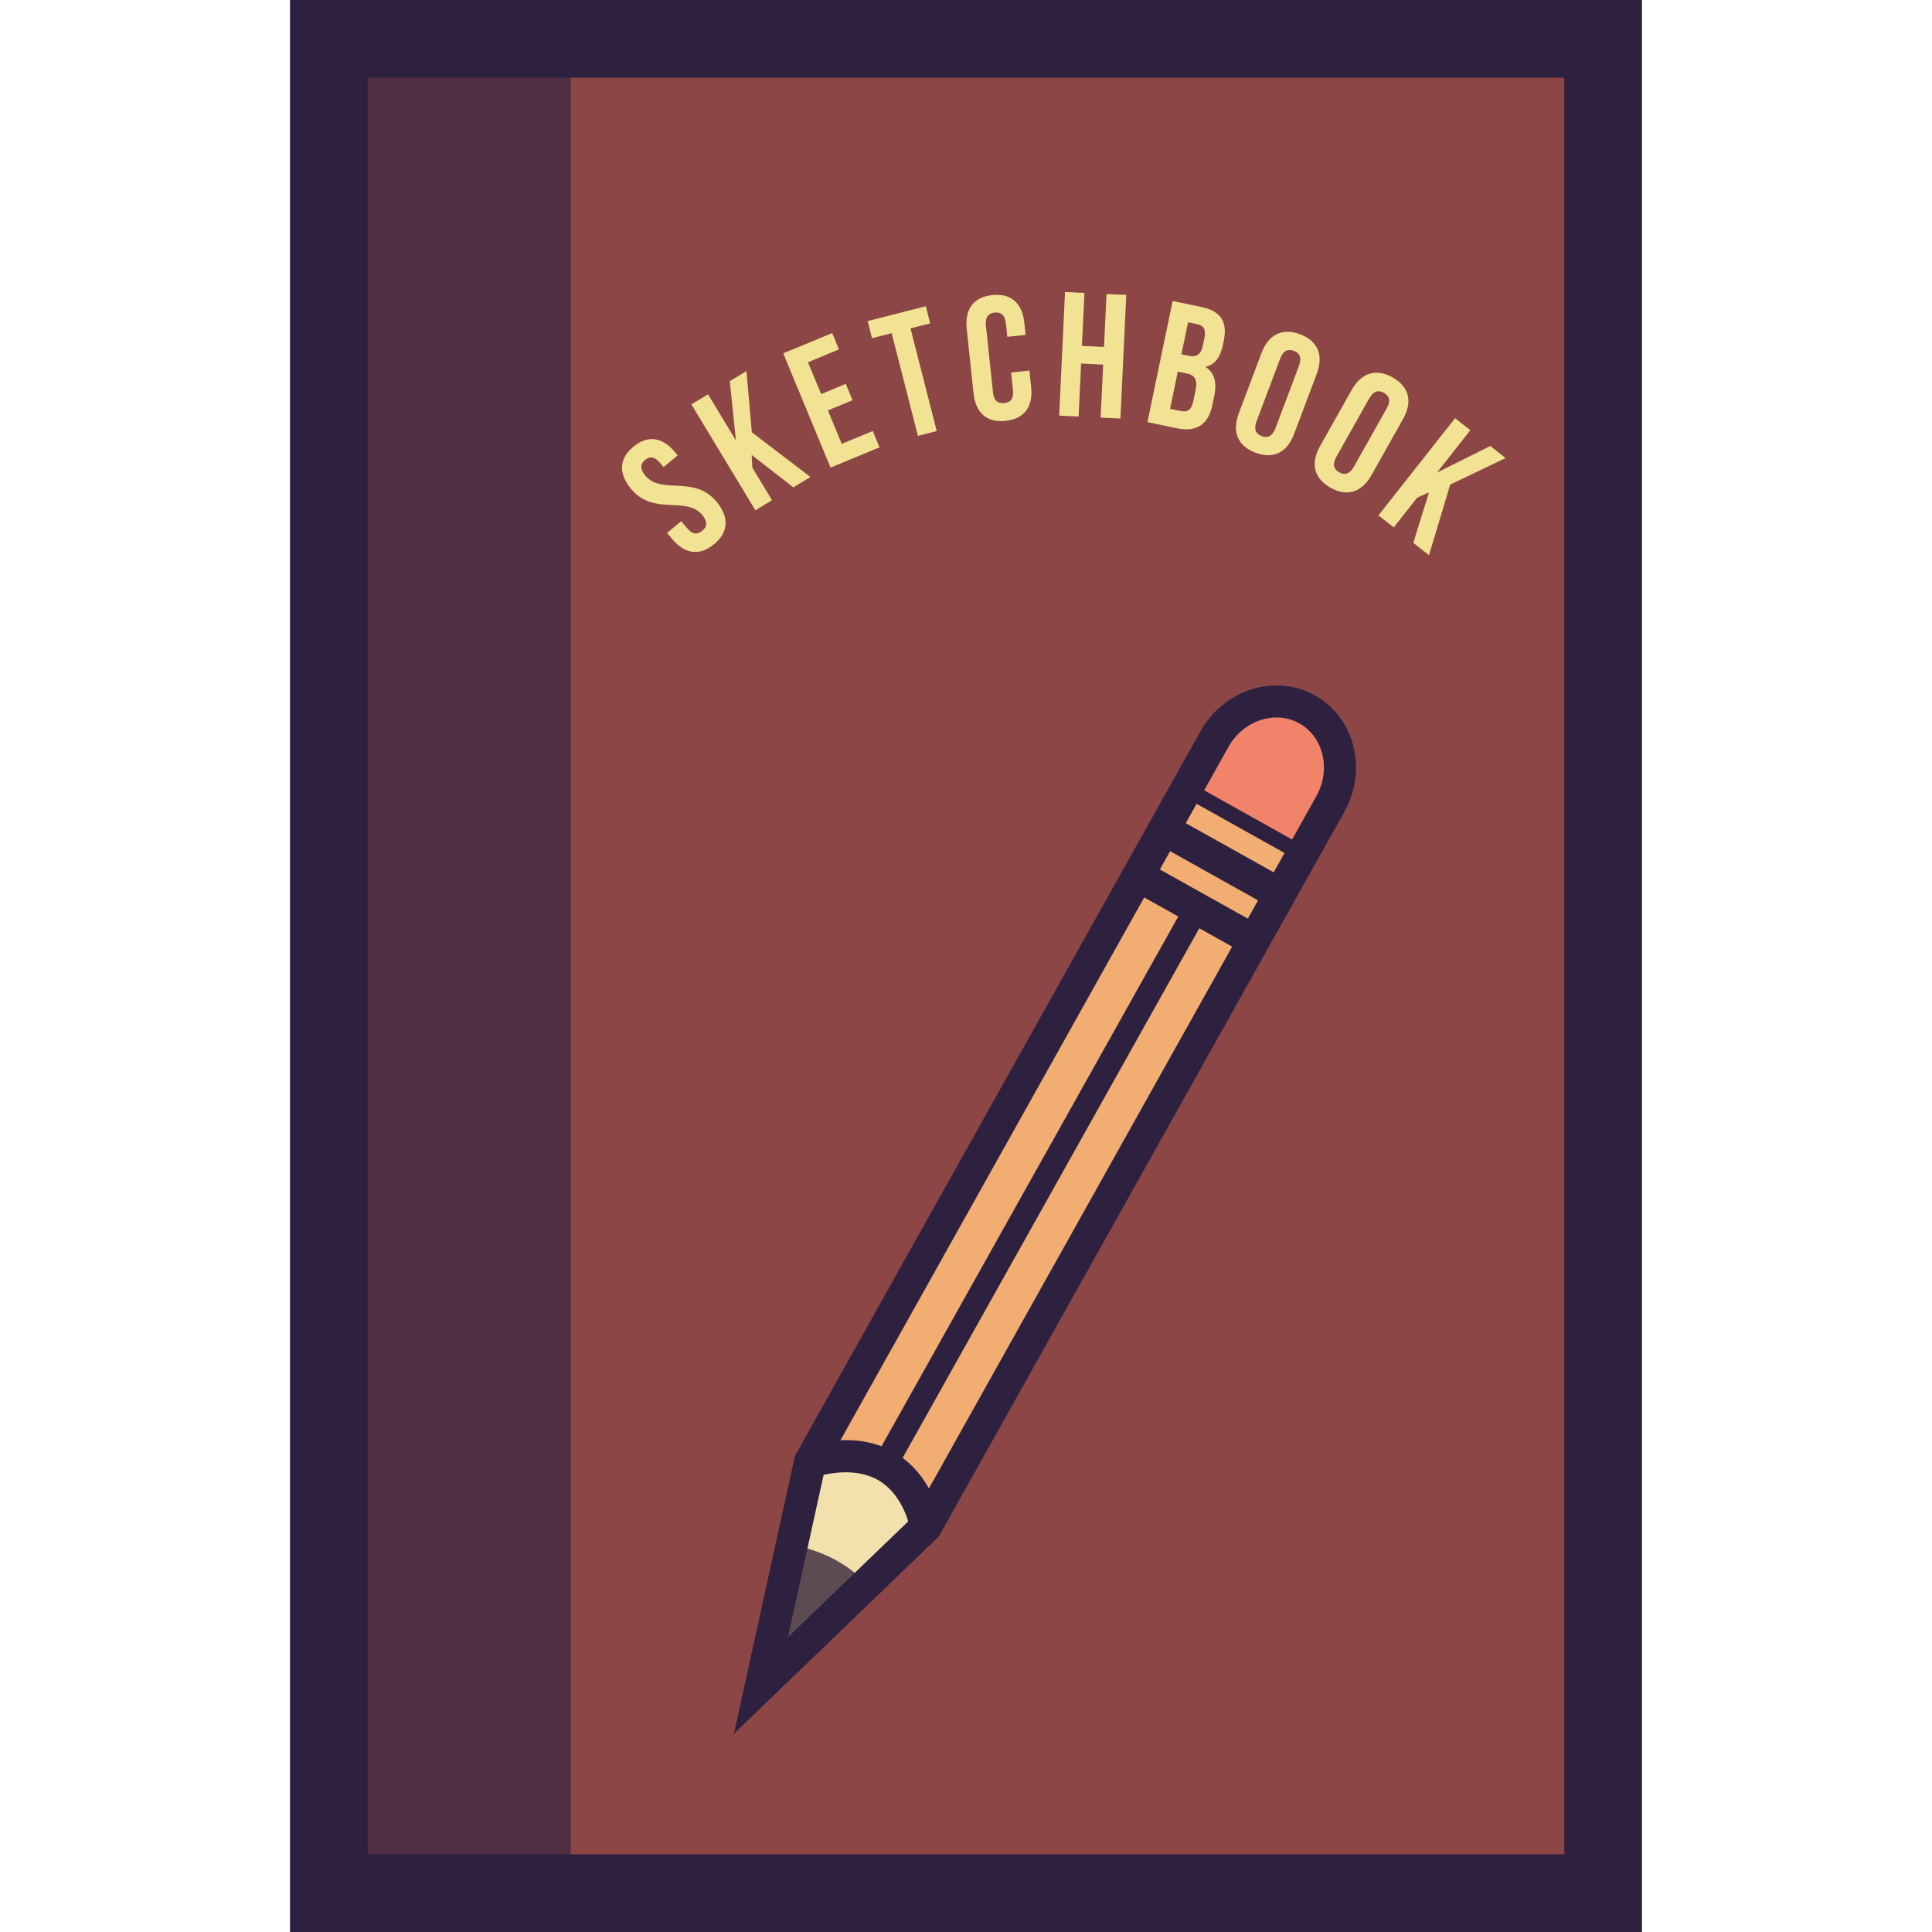 <?xml version="1.0" encoding="iso-8859-1"?>
<!-- Generator: Adobe Illustrator 18.0.0, SVG Export Plug-In . SVG Version: 6.00 Build 0)  -->
<!DOCTYPE svg PUBLIC "-//W3C//DTD SVG 1.1//EN" "http://www.w3.org/Graphics/SVG/1.1/DTD/svg11.dtd">
<svg version="1.1" id="Capa_1" xmlns="http://www.w3.org/2000/svg" xmlns:xlink="http://www.w3.org/1999/xlink" x="0px" y="0px"
	 viewBox="0 0 198.962 198.962" style="enable-background:new 0 0 198.962 198.962;" xml:space="preserve">
<g>
	<g>
		<rect x="33.866" y="4" style="fill:#8C4646;" width="131.23" height="190.962"/>
		<path style="fill:#2E2140;" d="M169.096,198.962H29.866V0h139.23V198.962z M37.866,190.962h123.23V8H37.866V190.962z"/>
	</g>
	<g style="opacity:0.63;">
		<rect x="33.866" y="4" style="fill:#2E2140;" width="24.904" height="190.962"/>
	</g>
	<g>
		<g>
			<path style="fill:#F2E394;" d="M65.217,46.011c1.497-1.247,3.012-0.992,4.317,0.575l0.255,0.308l-1.454,1.211l-0.338-0.405
				c-0.582-0.7-1.083-0.732-1.572-0.325c-0.49,0.408-0.549,0.907,0.033,1.606c1.679,2.014,5-0.113,7.329,2.685
				c1.305,1.566,1.268,3.114-0.243,4.372c-1.511,1.258-3.039,1.015-4.344-0.551l-0.502-0.601l1.455-1.212l0.583,0.699
				c0.582,0.699,1.1,0.695,1.589,0.287c0.49-0.408,0.588-0.916,0.006-1.615c-1.678-2.015-5,0.112-7.329-2.686
				C63.697,48.793,63.72,47.257,65.217,46.011z"/>
		</g>
		<g>
			<path style="fill:#F2E394;" d="M77.408,46.848l0.073,1.317l2.023,3.35l-1.714,1.035l-6.588-10.907l1.713-1.035l2.871,4.752
				l-0.628-6.108l1.714-1.035l0.553,6.301l6.037,4.605l-1.761,1.064L77.408,46.848z"/>
		</g>
		<g>
			<path style="fill:#F2E394;" d="M84.562,40.583l2.538-1.051l0.696,1.681l-2.538,1.05l1.427,3.446l3.193-1.322l0.695,1.681
				l-5.042,2.087l-4.87-11.766l5.042-2.087l0.695,1.681l-3.193,1.322L84.562,40.583z"/>
		</g>
		<g>
			<path style="fill:#F2E394;" d="M89.35,33.067l5.993-1.531l0.45,1.763l-2.027,0.518l2.701,10.576l-1.938,0.495l-2.702-10.576
				l-2.027,0.518L89.35,33.067z"/>
		</g>
		<g>
			<path style="fill:#F2E394;" d="M106.009,38.161l0.179,1.683c0.214,2.027-0.677,3.292-2.632,3.499
				c-1.954,0.207-3.09-0.844-3.304-2.87l-0.697-6.587c-0.215-2.027,0.677-3.292,2.631-3.499c1.954-0.207,3.09,0.844,3.304,2.871
				l0.131,1.23l-1.882,0.199l-0.145-1.356c-0.095-0.905-0.529-1.207-1.162-1.14c-0.634,0.067-0.995,0.454-0.9,1.358l0.725,6.84
				c0.095,0.905,0.528,1.188,1.161,1.121c0.634-0.067,0.997-0.435,0.901-1.339l-0.192-1.809L106.009,38.161z"/>
		</g>
		<g>
			<path style="fill:#F2E394;" d="M111.076,42.896l-2.001-0.095l0.603-12.728l2,0.095l-0.259,5.455l2.273,0.107l0.259-5.454
				l2.036,0.096l-0.604,12.728l-2.037-0.097l0.26-5.455l-2.273-0.108L111.076,42.896z"/>
		</g>
		<g>
			<path style="fill:#F2E394;" d="M126.027,35.087l-0.093,0.446c-0.268,1.283-0.83,2.021-1.789,2.249
				c0.967,0.629,1.18,1.658,0.905,2.977l-0.212,1.016c-0.401,1.924-1.632,2.746-3.592,2.338l-3.082-0.642l2.599-12.472l2.957,0.616
				C125.751,32.037,126.428,33.163,126.027,35.087z M121.293,38.265l-0.798,3.831l1.122,0.234c0.659,0.138,1.078-0.091,1.271-1.018
				l0.227-1.086c0.241-1.159-0.059-1.593-0.95-1.778L121.293,38.265z M122.351,33.188l-0.687,3.296l0.766,0.159
				c0.731,0.152,1.244-0.076,1.451-1.073l0.146-0.695c0.185-0.891-0.036-1.346-0.731-1.491L122.351,33.188z"/>
		</g>
		<g>
			<path style="fill:#F2E394;" d="M129.914,36.353c0.719-1.907,2.135-2.618,3.974-1.925c1.839,0.692,2.433,2.161,1.714,4.068
				l-2.335,6.198c-0.72,1.908-2.135,2.619-3.974,1.926c-1.84-0.693-2.434-2.161-1.714-4.069L129.914,36.353z M129.406,43.376
				c-0.32,0.851-0.067,1.316,0.528,1.541c0.596,0.225,1.093,0.042,1.413-0.809l2.426-6.437c0.32-0.852,0.068-1.316-0.527-1.541
				c-0.597-0.225-1.093-0.042-1.414,0.809L129.406,43.376z"/>
		</g>
		<g>
			<path style="fill:#F2E394;" d="M139.194,40.169c1.001-1.776,2.508-2.264,4.221-1.3c1.713,0.964,2.076,2.506,1.076,4.282
				l-3.25,5.773c-1,1.776-2.508,2.264-4.221,1.3c-1.713-0.965-2.077-2.507-1.077-4.283L139.194,40.169z M137.625,47.035
				c-0.445,0.793-0.267,1.291,0.288,1.603c0.556,0.313,1.074,0.208,1.52-0.585l3.376-5.995c0.446-0.793,0.268-1.291-0.288-1.603
				c-0.555-0.313-1.073-0.208-1.521,0.585L137.625,47.035z"/>
		</g>
		<g>
			<path style="fill:#F2E394;" d="M147.16,50.708l-1.207,0.532l-2.423,3.073l-1.573-1.239l7.889-10.006l1.573,1.239l-3.438,4.36
				l5.495-2.737l1.572,1.24l-5.702,2.735l-2.186,7.271l-1.615-1.274L147.16,50.708z"/>
		</g>
	</g>
	<g>
		<g>
			<g>
				<path style="fill:#F2AE72;" d="M134.616,73.056c-3.295-1.844-7.569-0.474-9.551,3.063L83.422,150.53l-5.058,23.038
					l16.992-16.359L137.001,82.8C138.981,79.261,137.912,74.9,134.616,73.056"/>
			</g>
		</g>
		<g>
			<g>
				<path style="fill:#F2E1AC;" d="M83.293,150.182c0,0,9.73-2.718,12.452,6.969l-17.763,17.102L83.293,150.182z"/>
			</g>
		</g>
		<g>
			<g>
				
					<rect x="118.975" y="87.136" transform="matrix(0.873 0.488 -0.488 0.873 59.38 -50.133)" style="fill:#2E2140;" width="13.677" height="3.304"/>
			</g>
		</g>
		<g>
			<g>
				
					<rect x="121.699" y="82.268" transform="matrix(0.873 0.488 -0.488 0.873 57.359 -52.088)" style="fill:#2E2140;" width="13.677" height="3.304"/>
			</g>
		</g>
		<g>
			<g>
				
					<rect x="116.307" y="91.901" transform="matrix(0.873 0.488 -0.488 0.873 61.369 -48.224)" style="fill:#2E2140;" width="13.677" height="3.304"/>
			</g>
		</g>
		<g>
			<g>
				<path style="fill:#2E2140;" d="M83.872,152.119l-0.897-3.18c3.765-1.062,6.956-0.782,9.48,0.85
					c3.781,2.438,4.508,6.979,4.537,7.171l-3.266,0.495l1.631-0.247l-1.631,0.256c-0.006-0.034-0.557-3.299-3.085-4.913
					C88.95,151.487,86.674,151.327,83.872,152.119"/>
			</g>
		</g>
		<g>
			<g>
				
					<rect x="105.866" y="90.171" transform="matrix(0.873 0.489 -0.489 0.873 73.377 -36.752)" style="fill:#2E2140;" width="2.478" height="64.092"/>
			</g>
		</g>
		<g>
			<g>
				<path style="fill:#5C4B51;" d="M78.023,173.345l0.733,0.388l10.751-10.332c-2.408-2.727-5.513-3.907-8.294-4.361L78.023,173.345
					z"/>
			</g>
		</g>
		<g>
			<g>
				<polygon style="fill:#F2836B;" points="137.44,75.31 131.579,72.03 126.378,73.774 122.568,80.581 134.503,87.261 
					137.706,81.539 				"/>
			</g>
		</g>
		<g>
			<g>
				<path style="fill:#2E2140;" d="M75.584,178.54l6.279-28.604l41.762-74.622c2.421-4.326,7.714-5.985,11.799-3.699
					c4.085,2.287,5.44,7.666,3.02,11.992l-41.762,74.622L75.584,178.54z M84.984,151.122l-3.836,17.475l12.889-12.408l41.522-74.196
					c1.532-2.735,0.746-6.1-1.749-7.496c-2.495-1.397-5.773-0.306-7.305,2.43L84.984,151.122z"/>
			</g>
		</g>
	</g>
</g>
<g>
</g>
<g>
</g>
<g>
</g>
<g>
</g>
<g>
</g>
<g>
</g>
<g>
</g>
<g>
</g>
<g>
</g>
<g>
</g>
<g>
</g>
<g>
</g>
<g>
</g>
<g>
</g>
<g>
</g>
</svg>
